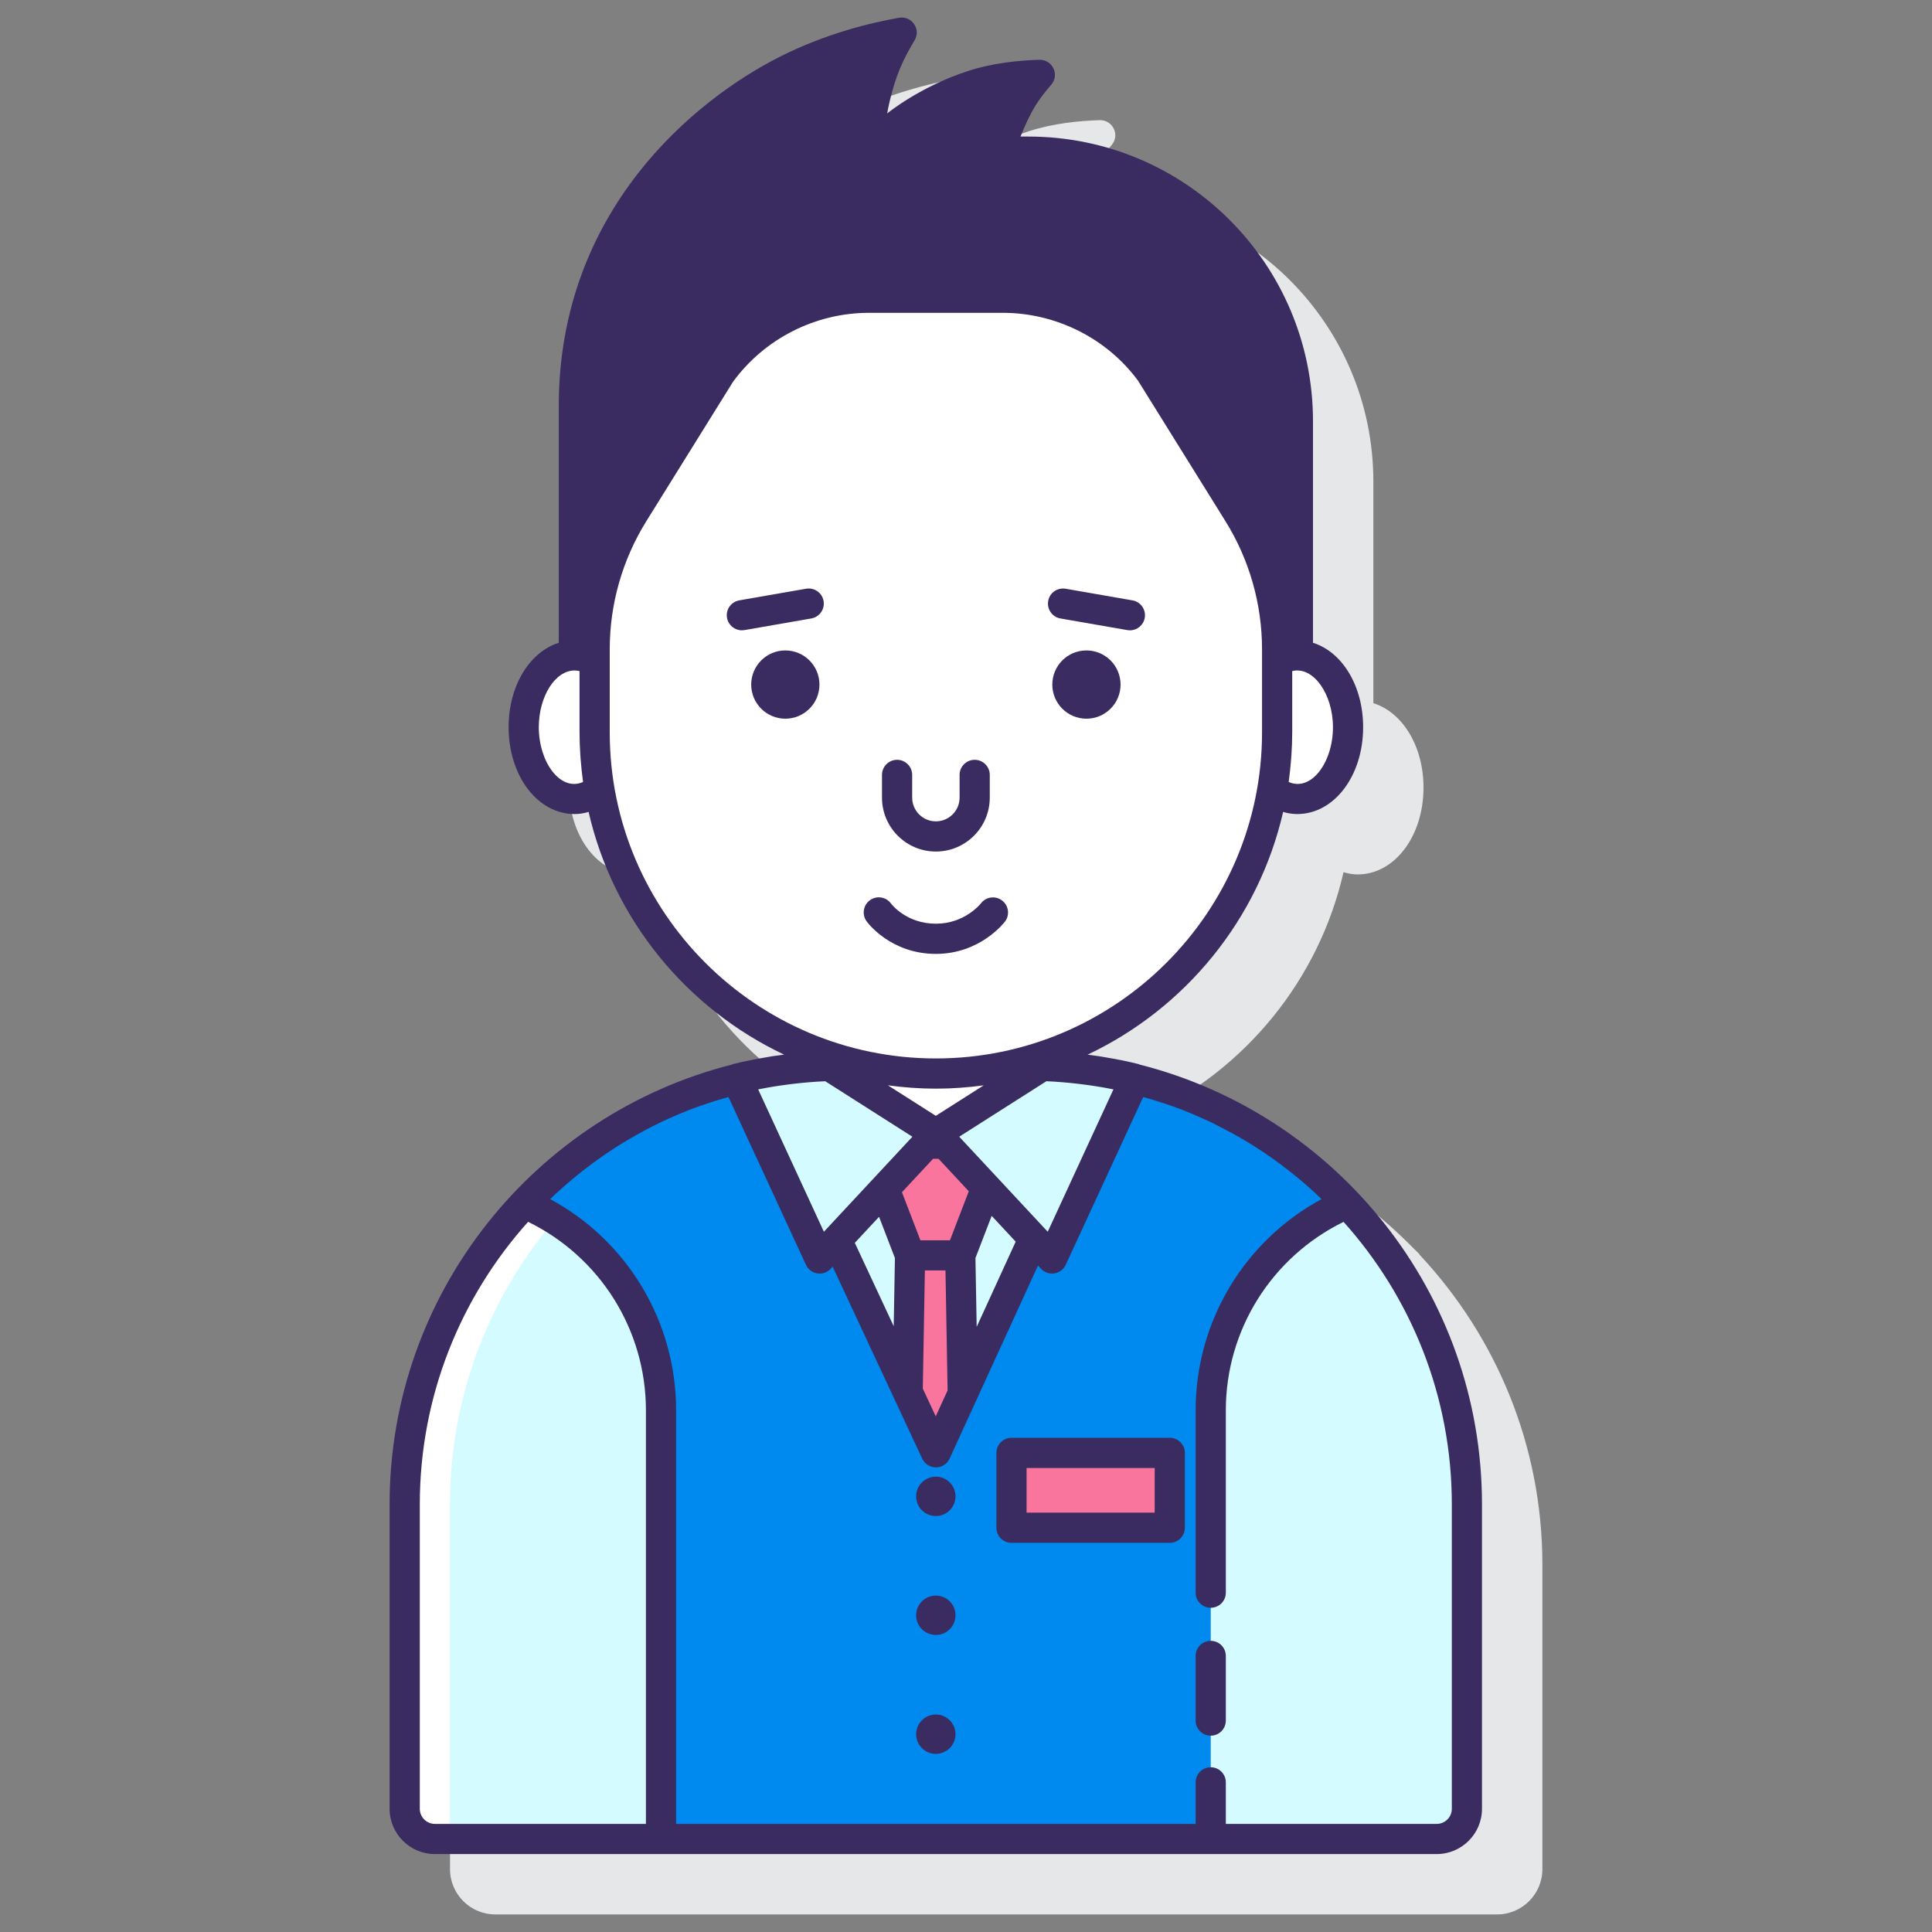 <svg id="Layer_1" enable-background="new 0 0 128 128" height="512" viewBox="0 0 128 128" width="512" xmlns="http://www.w3.org/2000/svg"><rect x="0" y="0" width="128" height="128" fill="#808080" stroke="none"/><path d="m94.083 83.165c-.029-.042-.055-.085-.09-.123-.137-.145-.285-.275-.424-.417-.212-.216-.429-.427-.648-.637-.461-.444-.934-.87-1.418-1.281-.135-.114-.269-.229-.405-.34-1.052-.861-2.156-1.644-3.307-2.349-.082-.05-.165-.099-.248-.149-.669-.401-1.352-.774-2.05-1.12-.159-.079-.316-.16-.476-.237-.348-.165-.698-.325-1.053-.477-.448-.193-.9-.374-1.359-.545-.267-.099-.537-.191-.807-.282-.483-.165-.972-.317-1.466-.458-.161-.045-.32-.094-.482-.137-.128-.034-.256-.068-.385-.101-.01-.003-.017-.011-.027-.013-.237-.059-.479-.105-.718-.159-.225-.051-.449-.104-.675-.149-.109-.022-.217-.043-.327-.063-.012-.002-.023-.006-.035-.008-.005-.001-.01.001-.015 0-.093-.017-.187-.03-.28-.046-.314-.056-.628-.11-.945-.156-.125-.018-.251-.033-.377-.049 6.461-3.057 11.316-8.962 12.946-16.084.306.09.617.149.93.149 2.45 0 4.369-2.528 4.369-5.756 0-2.75-1.395-4.987-3.322-5.59v-14.68c0-10.417-8.444-18.861-18.861-18.861h-.517c.26-.657.596-1.409 1-2.065.271-.44.651-.923 1.036-1.37.571-.664.08-1.677-.796-1.651-1.327.039-3.048.207-4.656.723-3.25 1.042-5.417 2.833-5.417 2.833s.251-1.534.844-2.969c.263-.636.622-1.296.971-1.877.442-.735-.187-1.642-1.032-1.494-1.932.339-4.891 1.064-7.908 2.589-5.563 2.813-14.634 10.125-14.634 23.146v.996 2.167 12.512c-1.927.604-3.322 2.84-3.322 5.59 0 3.228 1.919 5.756 4.369 5.756.313 0 .623-.059.929-.149 1.63 7.122 6.485 13.026 12.945 16.083-.128.017-.256.032-.383.05-.317.046-.631.101-.945.156-.219.038-.439.074-.656.117-.227.046-.451.099-.676.15-.239.053-.48.1-.717.159-.01.002-.017.011-.027.013-.179.045-.355.095-.533.143-.149.04-.296.084-.443.126-.552.159-1.099.332-1.638.522-.222.078-.443.158-.663.241-.458.174-.91.358-1.358.553-.298.129-.593.263-.887.401-.287.136-.569.282-.851.427-.52.267-1.031.548-1.534.845-.192.114-.384.229-.574.346-.546.339-1.079.698-1.603 1.073-.196.14-.394.276-.586.42-.288.217-.571.442-.852.67-.269.217-.532.441-.794.668-.299.26-.595.524-.885.797-.351.329-.694.666-1.029 1.012-.094.098-.196.185-.289.284-.024.025-.04.055-.061.082-5.044 5.379-8.142 12.603-8.142 20.541v20.173c0 1.654 1.346 3 3 3h14.98 36.42 14.973c1.654 0 3-1.346 3-3v-20.173c0-7.915-3.083-15.123-8.104-20.498z" fill="#e6e7e8"/><path d="m68.125 70.603h-1.288c-1.557.339-3.173.523-4.832.523s-3.275-.184-4.832-.523h-1.297c-16.05 0-29.062 13.011-29.062 29.062v20.173c0 1.105.895 2 2 2h66.373c1.105 0 2-.895 2-2v-20.173c-.001-16.05-13.012-29.062-29.062-29.062z" fill="#d4fbff"/><path d="m34.744 79.728c1.004-1.067 2.091-2.056 3.246-2.96-6.8 5.319-11.177 13.595-11.177 22.898v20.173c0 1.105.895 2 2 2h1v-22.174c0-7.205 2.627-13.792 6.969-18.87-.645-.402-1.324-.761-2.038-1.067z" fill="#fff"/><path d="m62.614 75.771h-1.228l-2.787 2.993 1.695 4.407h3.329l1.719-4.47z" fill="#fa759e"/><path d="m62.004 96.218 1.781-3.891-.162-9.156h-3.329l-.16 9.038z" fill="#fa759e"/><path d="m75.187 71.49-5.489 11.888-1.218-1.308-6.476 14.148-6.562-14.064-1.14 1.224-5.487-11.884c-5.47 1.368-10.33 4.26-14.071 8.234 5.49 2.35 9.05 7.73 9.05 13.71v28.4h36.42v-28.4c0-5.98 3.57-11.36 9.05-13.71-3.742-3.976-8.605-6.871-14.077-8.238z" fill="#0089ef"/><path d="m69.052 70.623-7.052 4.489 7.698 8.266 5.498-11.908c-1.976-.493-4.032-.78-6.144-.847z" fill="#d4fbff"/><path d="m48.804 71.47 5.498 11.908 7.698-8.266-7.052-4.489c-2.112.067-4.168.354-6.144.847z" fill="#d4fbff"/><path d="m62.007 71.127c-3.031 0-5.921-.601-8.563-1.683l1.503 1.179 7.053 4.489 7.052-4.489 1.527-1.183c-2.644 1.085-5.537 1.687-8.572 1.687z" fill="#fff"/><path d="m67.014 96.257h10.486v4.96h-10.486z" fill="#fa759e"/><path d="m85.943 43.421c-.473 0-.922.14-1.33.388v4.709c0 1.289-.114 2.552-.321 3.782.49.392 1.048.634 1.651.634 1.861 0 3.369-2.13 3.369-4.757s-1.509-4.756-3.369-4.756z" fill="#fff"/><path d="m39.396 48.518v-4.709c-.408-.248-.857-.388-1.33-.388-1.861 0-3.369 2.13-3.369 4.757s1.508 4.757 3.369 4.757c.603 0 1.161-.242 1.651-.634-.207-1.231-.321-2.493-.321-3.783z" fill="#fff"/><path d="m82.034 33.997-5.778-9.287c-2.29-3.133-5.937-4.984-9.817-4.984h-8.869c-3.88 0-7.527 1.852-9.817 4.984l-5.778 9.287c-1.685 2.709-2.579 5.836-2.579 9.027v5.494c0 12.486 10.122 22.608 22.608 22.608s22.608-10.122 22.608-22.608v-5.494c.001-3.191-.893-6.318-2.578-9.027z" fill="#fff"/><g fill="#3a2c60"><path d="m80.214 108.71c-.553 0-1 .448-1 1v4.283c0 .552.447 1 1 1s1-.448 1-1v-4.283c0-.552-.447-1-1-1z"/><path d="m62 97.833c-.72 0-1.304.584-1.304 1.304s.584 1.304 1.304 1.304 1.304-.584 1.304-1.304-.584-1.304-1.304-1.304z"/><path d="m62 105.712c-.72 0-1.304.584-1.304 1.304s.584 1.304 1.304 1.304 1.304-.584 1.304-1.304-.584-1.304-1.304-1.304z"/><path d="m62 113.591c-.72 0-1.304.584-1.304 1.304s.584 1.304 1.304 1.304 1.304-.584 1.304-1.304-.584-1.304-1.304-1.304z"/><path d="m75.496 70.529c-.021-.007-.036-.023-.057-.029-.755-.189-1.523-.34-2.298-.467-.103-.017-.204-.037-.307-.053-.165-.025-.332-.045-.498-.068-.094-.013-.188-.026-.282-.038 6.465-3.055 11.324-8.959 12.957-16.083.306.093.618.142.931.142 2.45 0 4.369-2.528 4.369-5.756 0-2.75-1.395-4.987-3.322-5.59v-14.679c0-10.417-8.444-18.861-18.861-18.861h-.517c.26-.657.596-1.409 1-2.065.271-.44.651-.923 1.036-1.37.571-.664.08-1.677-.796-1.651-1.327.039-3.048.207-4.656.723-3.25 1.042-5.417 2.833-5.417 2.833s.251-1.534.844-2.969c.263-.636.622-1.296.971-1.877.442-.735-.187-1.642-1.032-1.494-1.932.339-4.891 1.064-7.908 2.589-5.563 2.812-14.634 10.125-14.634 23.146v.996 2.167 12.512c-1.927.604-3.322 2.84-3.322 5.59 0 3.228 1.919 5.756 4.369 5.756.313 0 .625-.049.93-.142 1.632 7.123 6.491 13.027 12.955 16.081-.101.013-.201.027-.301.041-.158.022-.318.04-.476.064-.107.017-.213.038-.319.056-.774.127-1.541.278-2.295.466-.021.005-.036.022-.056.028-13.023 3.295-22.692 15.104-22.692 29.137v20.173c0 1.654 1.346 3 3 3h66.373c1.654 0 3-1.346 3-3v-20.172c.002-14.032-9.667-25.841-22.689-29.136zm-25.193 1.632c.646-.13 1.301-.233 1.961-.317.097-.013.195-.026.292-.037.701-.082 1.407-.142 2.118-.172l5.775 3.676-5.864 6.296-4.354-9.433c.024-.005.048-.008.072-.013zm12.634 10.01h-1.957l-1.224-3.183 2.065-2.217h.358l2.006 2.154zm2.235-10.263-3.172 2.018-3.173-2.02c1.04.141 2.099.22 3.177.22 1.075 0 2.131-.079 3.168-.218zm-6.932 8.709 1.051 2.731-.08 4.518-2.577-5.524zm3.036 3.554h1.364l.141 7.946-.786 1.718-.857-1.837zm3.431 3.738-.081-4.561 1.075-2.794 1.591 1.709zm-1.156-12.599 5.775-3.676c.711.03 1.417.091 2.118.172.098.012.195.025.292.037.66.084 1.315.188 1.961.317.024.005.048.008.072.013l-4.354 9.433zm24.761-27.132c0 2.33-1.438 4.291-2.932 3.63.004-.028.005-.055.009-.083.063-.462.112-.929.148-1.399.008-.097.016-.194.022-.29.032-.503.054-1.008.054-1.518v-4.057c1.38-.342 2.699 1.505 2.699 3.717zm-49.683 3.63c-1.491.661-2.932-1.3-2.932-3.63 0-2.037 1.085-3.757 2.369-3.757.109 0 .22.013.329.04v4.058c0 .512.022 1.019.054 1.522.006.091.014.181.021.272.037.49.088.975.154 1.456.003.013.003.026.005.039zm1.767-3.29v-5.494c0-3.007.84-5.945 2.428-8.499l5.737-9.226c2.093-2.864 5.461-4.574 9.01-4.574h8.868c3.548 0 6.916 1.71 8.969 4.512l5.778 9.287c1.588 2.552 2.427 5.491 2.427 8.499v5.494c0 11.915-9.693 21.608-21.608 21.608s-21.609-9.692-21.609-21.607zm-12.583 71.32v-20.173c0-7.186 2.718-13.747 7.176-18.716 4.761 2.328 7.805 7.151 7.805 12.489v27.4h-13.98c-.552 0-1.001-.449-1.001-1zm68.374 0c0 .551-.448 1-1 1h-13.973v-2.753c0-.552-.447-1-1-1s-1 .448-1 1v2.753h-34.42v-27.4c0-5.887-3.231-11.233-8.344-13.995.12-.115.239-.231.361-.344.163-.152.329-.299.495-.447.85-.752 1.743-1.454 2.68-2.099.111-.077.222-.154.334-.229.295-.197.593-.389.896-.575.158-.097.319-.19.478-.283.341-.201.686-.396 1.036-.583.371-.197.745-.39 1.125-.569.15-.071.303-.137.454-.206.416-.187.834-.368 1.26-.535.075-.03.151-.06.226-.089.806-.308 1.632-.569 2.469-.803l5.132 11.116c.14.303.421.516.75.568.053.009.105.013.158.013.275 0 .541-.114.731-.318l.13-.139 5.935 12.72c.164.352.518.577.906.577h.004c.39-.001.743-.229.905-.584l5.854-12.789.2.214c.19.205.456.318.731.318.053 0 .105-.004.158-.013.329-.053.61-.266.75-.568l5.131-11.115c.833.233 1.655.491 2.457.797.09.035.18.071.269.106.393.155.781.323 1.166.495.188.085.378.166.563.255.228.108.45.227.675.341.576.295 1.144.604 1.696.937.044.027.089.052.133.079 1.5.915 2.908 1.969 4.206 3.14.046.041.092.082.137.124.175.16.343.326.513.49-5.111 2.766-8.34 8.11-8.34 13.991v12.083c0 .552.447 1 1 1s1-.448 1-1v-12.081c0-5.331 3.041-10.152 7.8-12.486 4.456 4.969 7.173 11.529 7.173 18.713z"/><path d="m77.5 95.258h-10.486c-.553 0-1 .448-1 1v4.959c0 .552.447 1 1 1h10.486c.553 0 1-.448 1-1v-4.959c0-.553-.447-1-1-1zm-1 4.959h-8.486v-2.959h8.486z"/><path d="m52.03 43.093c-1.249 0-2.261 1.012-2.261 2.261s1.012 2.261 2.261 2.261 2.261-1.012 2.261-2.261-1.012-2.261-2.261-2.261z"/><path d="m71.979 43.093c-1.249 0-2.261 1.012-2.261 2.261s1.012 2.261 2.261 2.261 2.261-1.012 2.261-2.261c-.001-1.249-1.013-2.261-2.261-2.261z"/><path d="m62.004 56.417c1.969 0 3.571-1.602 3.571-3.571v-1.507c0-.552-.447-1-1-1s-1 .448-1 1v1.507c0 .866-.705 1.571-1.571 1.571s-1.57-.705-1.57-1.571v-1.507c0-.552-.447-1-1-1s-1 .448-1 1v1.507c0 1.969 1.601 3.571 3.57 3.571z"/><path d="m70.258 40.975 4.428.771c.059.01.116.015.173.015.478 0 .899-.342.984-.828.095-.544-.27-1.062-.813-1.157l-4.428-.771c-.552-.09-1.063.27-1.157.813-.095.544.269 1.062.813 1.157z"/><path d="m53.407 39.004-4.428.771c-.544.095-.908.613-.813 1.157.085.486.507.828.984.828.057 0 .114-.005.173-.015l4.428-.771c.544-.095.908-.613.813-1.157-.094-.543-.605-.903-1.157-.813z"/><path d="m66.583 61.056c.332-.438.246-1.058-.189-1.393-.434-.334-1.062-.255-1.399.178-.044.056-1.086 1.357-2.99 1.357-1.935 0-2.922-1.269-2.975-1.338-.325-.443-.946-.542-1.392-.22-.448.323-.549.948-.226 1.396.063.088 1.594 2.162 4.592 2.162 2.923.001 4.513-2.055 4.579-2.142z"/></g></svg>